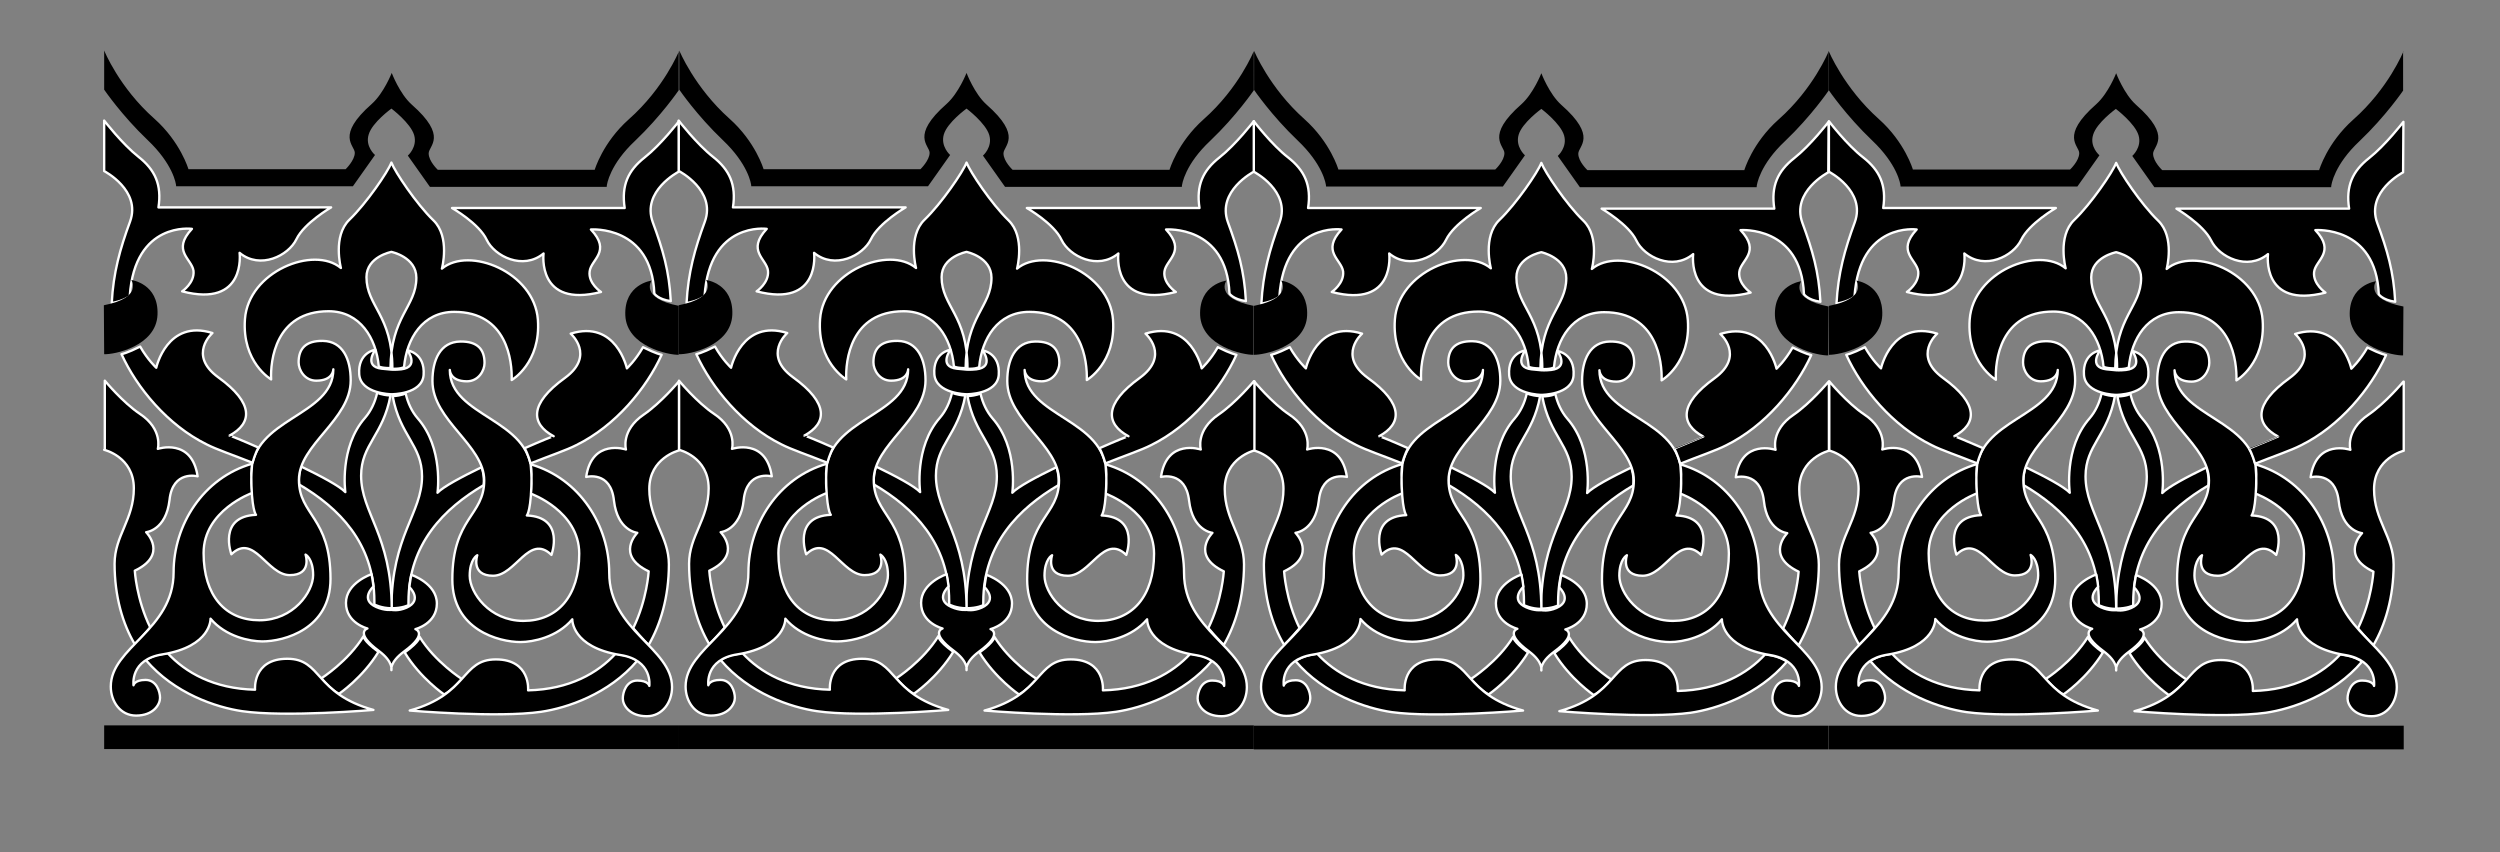 <?xml version="1.0" encoding="utf-8"?>
<!-- Generator: Adobe Illustrator 21.0.0, SVG Export Plug-In . SVG Version: 6.00 Build 0)  -->
<svg version="1.1" id="Calque_1" xmlns="http://www.w3.org/2000/svg" xmlns:xlink="http://www.w3.org/1999/xlink" x="0px" y="0px"
	 viewBox="0 0 792 270" style="enable-background:new 0 0 792 270;" xml:space="preserve">
<rect x="0" y="0" width="792" height="270" fill="#808080" stroke="none"/>
<style type="text/css">
	.st0{stroke:#FFFFFF;stroke-width:0.75;stroke-linecap:round;stroke-linejoin:round;}
	.st1{display:none;enable-background:new    ;}
	.st2{display:inline;}
</style>
<g>
	<path class="st0" d="M687.1,220.2c0,0-7.5-5.1-12.5-13.3c5.1-3.7,4.7-5,4.7-5c4.9,8,13.4,13.4,13.4,13.4S689.5,219,687.1,220.2z"/>
	<path class="st0" d="M670.8,125.6c2.3,12.6,9.3,15.5,9.3,25.4c0,11.8-9.6,18.6-9.7,41.8c3.6,0,5.4-1,5.4-1c0-0.4,0-0.6,0-1
		c0-18.5,11.4-29.7,23.8-37c0.4-2.9-0.6-5.7-0.6-5.7c-6.4,3.1-12.2,6.2-14,8.1c0,0,2-14.2-6.3-23.6c-1.8-2.1-3.1-4.8-3.8-7.9
		C674.9,124.8,673.8,125.5,670.8,125.6z"/>
	<path class="st0" d="M761.4,38.6c0,0-5.7,7.4-10.9,11.5s-7.4,8.8-6.3,16h-54.7c0,0,8.5,5,11,10.1c2.5,5.2,11.5,9.7,18,4.3
		c0,0-2.2,17.4,18.2,12.2c0,0-4-2.7-3.6-6.5s7-6.3,0.4-13.3c0,0,19.2-1.5,20.1,20.3c0,0,1.1,1.8,5.2,2.4c-0.5-9.6-2.5-16.3-5.7-25
		c-3.6-9.9,8.2-16,8.2-16L761.4,38.6L761.4,38.6z"/>
	<path class="st0" d="M741.4,207.3c-5.6,6.1-14.6,11.3-27.7,11.6c0,0,0.9-9.8-10.2-9.8s-8.5,11-27.3,16.2c0,0,27.9,2.4,41.6,0.5
		c8.2-1.2,21.5-5.6,30.5-16.2c0,0-1.2-0.9-3.4-1.6C744.2,207.8,742.9,207.5,741.4,207.3z"/>
	<path class="st0" d="M761.4,120.9c0,0-5.7,6.8-11.1,10.5c-7.4,5-5.7,11.1-5.7,11.1s-10.8-3.6-12.6,8.7c0,0,7.8-2.1,8.9,7.5
		c1,9.6,7.4,10.2,7.4,10.2s-7.1,7.1,3.6,12.2c0,0-0.5,9-4.9,18c0,0,3.3,3.9,4.9,5.3c3.7-6.4,6.4-15.1,6.4-25.5
		c0-8.9-6.2-14-6.2-23.9s9.4-12.2,9.4-12.2v-21.9H761.4z"/>
	<path class="st0" d="M688.9,117.3c0,0,0,3.6,5.4,3.6c3.7,0,5.6-3.5,5.6-5.9c0-4.3-2.2-6.9-7.7-6.8c-6.3,0.1-8.8,5.8-8.8,12.5
		c0,12.5,16.4,20.3,16.4,31.5s-10.1,11.7-10.1,31.4c0,15.9,14.7,19.8,21.6,19.8c3.9,0,11.6-1.5,16.4-7.2c0,0-0.3,8.8,15.2,11.3
		c10.4,1.7,9.2,9.8,9.2,9.8s-0.3-1.7-3.8-1.7s-4.6,3.7-4.6,5.7s2,5.6,7.6,5.6c5,0,8-4.5,8-9.2c0-12.5-19.9-17.9-19.9-36.2
		c0-15-9.3-29.9-24.9-34.4c0,0,0.6,5.3,0.1,9.3c0,0,15.3,5.5,15.3,19s-6.9,21.3-17.7,21.3s-17-9-17-14.3s2.4-6.5,2.4-6.5
		s-2.2,6.5,5,6.5s11.4-13.5,18.5-6.6c0,0,4.4-12-7.8-12.5c0,0,1.5-1.4,1.5-13.1C714.7,132.6,688.9,132.3,688.9,117.3z"/>
	<path d="M761.4,97.1c-12.5-2.4-8.7-8-8.7-8s-8.7,1.1-8.3,11c0.5,9.9,13.9,12.6,16.9,12.5L761.4,97.1L761.4,97.1z"/>
	<path class="st0" d="M712.5,142.1c1,1.6,1.9,4.8,1.9,4.8c6-2.4,11.4-4.2,14.5-5.8c12.4-6.1,22.2-18,27-28.6c0,0-1.7-0.3-5.9-2.4
		c-2.4,4.2-5.1,6.7-5.1,6.7s-3.4-15.5-17.8-11c0,0,7.9,6.9-1.8,14c-11.5,8.3-10.8,14.6-3.6,18.5
		C721.7,138.3,717.8,139.9,712.5,142.1z"/>
	<path d="M761.4,16.3c0,0-4.7,11.7-15.9,21.6c-8.3,7.4-10.8,16-10.8,16H685c0,0-2.9-2.7-2.9-5.2s6.2-5.3-5.4-15.5
		c-3.8-3.4-6.3-10-6.3-10s-2.5,6.4-6.3,9.8c-11.6,10.2-5.4,13.1-5.4,15.5c0,2.5-2.9,5.2-2.9,5.2H606c0,0-2.5-8.6-10.8-16
		c-11.1-9.9-15.9-21.6-15.9-21.6v12.4c0,0,5.5,8.1,13.8,16c7.9,7.5,9,13.7,9,14.6h56l7-9.9c0,0-3.2-2.7-2-6.5
		c1.1-3.8,7.2-8.2,7.2-8.2s6.1,4.6,7.2,8.4c1.1,3.8-2,6.5-2,6.5l7,9.9h56c0-0.9,1.1-7.2,9-14.6c8.3-7.9,13.8-16,13.8-16V16.3H761.4z
		"/>
	<path class="st0" d="M653.7,220c0,0,7.5-5.1,12.5-13.3c-5.1-3.7-4.7-5-4.7-5c-4.9,8-13.4,13.4-13.4,13.4S651.3,218.9,653.7,220z"/>
	<path class="st0" d="M670,125.5c-2.3,12.6-9.3,15.5-9.3,25.4c0,11.8,9.6,18.8,9.7,42c-3.3,0-5.5-1.2-5.5-1.2c0-0.4,0-0.6,0-1
		c0-18.5-11.4-29.7-23.8-37c-0.4-2.9,0.6-5.7,0.6-5.7c6.4,3.1,12.2,6.2,14,8.1c0,0-2-14.2,6.3-23.6c1.8-2.1,3.1-4.8,3.8-7.9
		C665.8,124.6,667,125.3,670,125.5z"/>
	<path class="st0" d="M670.4,79.9c0,0-7.9,1.5-7.9,8c0,9.2,8.2,12.1,8.2,28.8c-3.3,0.1-4.3-0.5-4.3-0.5c-0.8-8.9-5.9-17.5-15.9-17.5
		c-16.9,0-18.5,15.8-18.2,21.6c0,0-9.3-5.4-8.3-19.1c1.1-15.1,21.8-23.4,30.4-16.2c0,0-2.7-10.1,2.7-15.3
		c5.4-5.2,12.2-15.2,13.3-18.1c1.1,2.9,7.9,13.1,13.3,18.3c5.4,5.2,2.7,15.3,2.7,15.3c8.6-7.2,29.3,1.1,30.4,16.2
		c1,13.7-8.3,19.1-8.3,19.1c0.2-5.9-1.4-21.6-18.2-21.6c-10,0-15.1,8.5-15.9,17.5c0,0-1,0.7-4.3,0.5c0.1-16.7,8.2-19.6,8.2-28.8
		C678.3,81.6,670.4,79.9,670.4,79.9z"/>
	<path class="st0" d="M579.4,54.4c0,0,11.8,6.1,8.2,16c-3.2,8.7-5.3,16.2-5.8,25.8c4-0.7,5.7-2.2,5.7-2.2
		c1.6-23.8,19.7-21.3,19.7-21.3c-6.5,7,0,9.5,0.5,13.3c0.4,3.8-3.6,6.5-3.6,6.5c20.4,5.3,18.2-12.2,18.2-12.2
		c6.5,5.4,15.5,0.9,18-4.3c2.5-5.2,11-10.1,11-10.1h-54.7c1.1-7.2-1.1-11.9-6.3-16c-5.2-4-10.9-11.5-10.9-11.5L579.4,54.4
		L579.4,54.4z"/>
	<path class="st0" d="M599.4,207.1c5.6,6.1,14.6,11.3,27.7,11.6c0,0-0.9-9.8,10.2-9.8c11.1,0,8.5,11,27.3,16.2
		c0,0-27.9,2.4-41.6,0.5c-8.2-1.2-21.5-5.6-30.5-16.2c0,0,1.2-0.9,3.4-1.6C596.6,207.6,597.9,207.3,599.4,207.1z"/>
	<path class="st0" d="M579.4,142.7c0,0,9.4,2.2,9.4,12.2c0,9.9-6.2,15-6.2,23.9c0,10.4,2.6,19.1,6.4,25.5c1.6-1.4,4.9-5.3,4.9-5.3
		c-4.4-9-4.9-18-4.9-18c10.7-5.1,3.6-12.2,3.6-12.2s6.3-0.6,7.4-10.2c1-9.6,8.9-7.5,8.9-7.5c-1.8-12.3-12.6-8.7-12.6-8.7
		s1.7-6.2-5.7-11.1c-5.4-3.6-11.1-10.5-11.1-10.5v21.9H579.4z"/>
	<path class="st0" d="M651.9,117.2c0,0,0,3.6-5.4,3.6c-3.7,0-5.6-3.5-5.6-5.9c0-4.3,2.2-6.9,7.7-6.8c6.3,0.1,8.8,5.8,8.8,12.5
		c0,12.5-16.4,20.3-16.4,31.5s10.1,11.7,10.1,31.4c0,15.9-14.7,19.8-21.6,19.8c-3.9,0-11.6-1.5-16.4-7.2c0,0,0.3,8.8-15.2,11.3
		c-10.4,1.7-9.1,9.8-9.1,9.8s0.3-1.7,3.8-1.7s4.6,3.7,4.6,5.7s-2,5.6-7.6,5.6c-5,0-8-4.5-8-9.2c0-12.5,19.9-17.9,19.9-36.2
		c0-15,9.3-29.9,24.9-34.4c0,0-0.6,5.3-0.1,9.3c0,0-15.3,5.5-15.3,19s6.9,21.3,17.7,21.3s17-9,17-14.3s-2.4-6.5-2.4-6.5
		s2.2,6.5-5,6.5s-11.4-13.5-18.5-6.6c0,0-4.4-12,7.8-12.5c0,0-1.5-1.4-1.5-13.1C626.1,132.5,651.9,132.2,651.9,117.2z"/>
	<path class="st0" d="M670.4,212.4c0,0,0.7-2.6-4-6.1c-7.8-5.8-3.6-7.1-3.6-7.1s-6.8-1.7-6.8-8.1s8.1-9.1,8.1-9.1s0.5,2.7,0.6,3.9
		c0,0-4.5,4.1,0.9,6.5c2.7,1.2,4.8,0.9,4.8,0.9s2.1,0.5,4.8-0.7c5.3-2.4,0.9-6.5,0.9-6.5c0.1-1.2,0.6-3.9,0.6-3.9s8.1,2.7,8.1,9.1
		s-6.8,8.1-6.8,8.1s4.2,1.4-3.6,7.1C669.7,210,670.4,212.4,670.4,212.4z"/>
	<path d="M579.4,112.4c3,0.1,16.5-2.6,16.9-12.5s-8.2-11-8.2-11s3.8,5.6-8.7,8V112.4z"/>
	<path class="st0" d="M670.4,125.1c0,0-9.7-0.1-10.2-6.3c-0.5-7,5.1-7.8,5.1-7.8s-3.9,5.3,2,6c1.9,0.2,3.1,0.3,3.1,0.3
		s1.2,0.1,3.1-0.1c5.9-0.7,2-6,2-6s5.6,0.8,5.1,7.8C680.1,125.1,670.4,125.1,670.4,125.1z"/>
	<path class="st0" d="M628.3,142c-1,1.6-1.9,4.8-1.9,4.8c-6-2.4-11.4-4.2-14.5-5.8c-12.4-6.1-22.2-18-27-28.6c0,0,1.7-0.3,5.9-2.4
		c2.4,4.2,5.1,6.7,5.1,6.7s3.4-15.5,17.8-11c0,0-7.9,6.9,1.8,14c11.5,8.3,10.8,14.6,3.6,18.5C619.1,138.1,623,139.7,628.3,142z"/>
	<rect x="579.4" y="229.9" width="182.1" height="7.5"/>
</g>
<g>
	<path class="st0" d="M504.9,220.2c0,0-7.5-5.1-12.5-13.3c5.1-3.7,4.7-5,4.7-5c4.9,8,13.4,13.4,13.4,13.4S507.4,219,504.9,220.2z"/>
	<path class="st0" d="M488.6,125.6c2.3,12.6,9.3,15.5,9.3,25.4c0,11.8-9.6,18.6-9.7,41.8c3.6,0,5.4-1,5.4-1c0-0.4,0-0.6,0-1
		c0-18.5,11.4-29.7,23.8-37c0.4-2.9-0.6-5.7-0.6-5.7c-6.4,3.1-12.2,6.2-14,8.1c0,0,2-14.2-6.3-23.6c-1.8-2.1-3.1-4.8-3.8-7.9
		C492.8,124.8,491.7,125.5,488.6,125.6z"/>
	<path class="st0" d="M579.3,38.6c0,0-5.7,7.4-10.9,11.5s-7.4,8.8-6.3,16h-54.7c0,0,8.6,5,11,10.1c2.5,5.2,11.5,9.7,18,4.3
		c0,0-2.2,17.4,18.2,12.2c0,0-4-2.7-3.6-6.5s7-6.3,0.4-13.3c0,0,19.2-1.5,20.1,20.3c0,0,1.1,1.8,5.2,2.4c-0.5-9.6-2.5-16.3-5.7-25
		c-3.6-9.9,8.2-16,8.2-16L579.3,38.6L579.3,38.6z"/>
	<path class="st0" d="M559.2,207.3c-5.6,6.1-14.6,11.3-27.7,11.6c0,0,0.9-9.8-10.2-9.8s-8.5,11-27.3,16.2c0,0,27.9,2.4,41.6,0.5
		c8.2-1.2,21.5-5.6,30.5-16.2c0,0-1.2-0.9-3.4-1.6C562.1,207.8,560.8,207.5,559.2,207.3z"/>
	<path class="st0" d="M579.3,120.9c0,0-5.7,6.8-11.1,10.5c-7.4,5-5.7,11.1-5.7,11.1s-10.8-3.6-12.6,8.7c0,0,7.8-2.1,8.9,7.5
		c1,9.6,7.4,10.2,7.4,10.2s-7.1,7.1,3.6,12.2c0,0-0.5,9-4.9,18c0,0,3.3,3.9,4.9,5.3c3.7-6.4,6.4-15.1,6.4-25.5
		c0-8.9-6.2-14-6.2-23.9s9.4-12.2,9.4-12.2v-21.9H579.3z"/>
	<path class="st0" d="M506.7,117.3c0,0,0,3.6,5.4,3.6c3.7,0,5.6-3.5,5.6-5.9c0-4.3-2.2-6.9-7.7-6.8c-6.3,0.1-8.8,5.8-8.8,12.5
		c0,12.5,16.4,20.3,16.4,31.5s-10.1,11.7-10.1,31.4c0,15.9,14.7,19.8,21.6,19.8c3.9,0,11.6-1.5,16.4-7.2c0,0-0.3,8.8,15.2,11.3
		c10.4,1.7,9.2,9.8,9.2,9.8s-0.3-1.7-3.8-1.7s-4.6,3.7-4.6,5.7s2,5.6,7.6,5.6c5,0,8-4.5,8-9.2c0-12.5-19.9-17.9-19.9-36.2
		c0-15-9.3-29.9-24.9-34.4c0,0,0.6,5.3,0.1,9.3c0,0,15.3,5.5,15.3,19s-6.9,21.3-17.7,21.3s-17-9-17-14.3s2.4-6.5,2.4-6.5
		s-2.2,6.5,5,6.5s11.4-13.5,18.5-6.6c0,0,4.4-12-7.8-12.5c0,0,1.5-1.4,1.5-13.1C532.5,132.6,506.7,132.3,506.7,117.3z"/>
	<path d="M579.3,97.1c-12.5-2.4-8.7-8-8.7-8s-8.7,1.1-8.3,11c0.5,9.9,13.9,12.6,16.9,12.5L579.3,97.1L579.3,97.1z"/>
	<path class="st0" d="M530.4,142.1c1,1.6,1.9,4.8,1.9,4.8c6-2.4,11.4-4.2,14.5-5.8c12.4-6.1,22.2-18,27-28.6c0,0-1.7-0.3-5.9-2.4
		c-2.4,4.2-5.1,6.7-5.1,6.7s-3.4-15.5-17.8-11c0,0,7.9,6.9-1.8,14c-11.5,8.3-10.8,14.6-3.6,18.5
		C539.6,138.3,535.7,139.9,530.4,142.1z"/>
	<path d="M579.3,16.3c0,0-4.7,11.7-15.9,21.6c-8.3,7.4-10.8,16-10.8,16h-49.7c0,0-2.9-2.7-2.9-5.2s6.2-5.3-5.4-15.5
		c-3.8-3.4-6.3-10-6.3-10s-2.5,6.4-6.3,9.8c-11.6,10.2-5.4,13.1-5.4,15.5c0,2.5-2.9,5.2-2.9,5.2H424c0,0-2.5-8.6-10.8-16
		c-11.1-9.9-15.9-21.6-15.9-21.6v12.4c0,0,5.5,8.1,13.8,16c7.9,7.5,9,13.7,9,14.6h56l7-9.9c0,0-3.1-2.7-2-6.5s7.2-8.2,7.2-8.2
		s6.1,4.6,7.2,8.4s-2,6.5-2,6.5l7,9.9h56c0-0.9,1.1-7.2,9-14.6c8.3-7.9,13.8-16,13.8-16V16.3z"/>
	<path class="st0" d="M471.6,220c0,0,7.5-5.1,12.5-13.3c-5.1-3.7-4.7-5-4.7-5c-4.9,8-13.4,13.4-13.4,13.4S469.2,218.9,471.6,220z"/>
	<path class="st0" d="M487.9,125.5c-2.3,12.6-9.3,15.5-9.3,25.4c0,11.8,9.6,18.8,9.7,42c-3.3,0-5.5-1.2-5.5-1.2c0-0.4,0-0.6,0-1
		c0-18.5-11.4-29.7-23.8-37c-0.4-2.9,0.6-5.7,0.6-5.7c6.4,3.1,12.2,6.2,14,8.1c0,0-2-14.2,6.3-23.6c1.8-2.1,3.1-4.8,3.8-7.9
		C483.7,124.6,484.9,125.3,487.9,125.5z"/>
	<path class="st0" d="M488.3,79.9c0,0-7.9,1.5-7.9,8c0,9.2,8.2,12.1,8.2,28.8c-3.3,0.1-4.3-0.5-4.3-0.5c-0.8-8.9-5.9-17.5-15.9-17.5
		c-16.9,0-18.5,15.8-18.2,21.6c0,0-9.3-5.4-8.3-19.1c1.1-15.1,21.8-23.4,30.4-16.2c0,0-2.7-10.1,2.7-15.3
		c5.4-5.2,12.2-15.2,13.3-18.1c1.1,2.9,7.9,13.1,13.3,18.3c5.4,5.2,2.7,15.3,2.7,15.3c8.6-7.2,29.3,1.1,30.4,16.2
		c1,13.7-8.3,19.1-8.3,19.1c0.2-5.9-1.4-21.6-18.2-21.6c-10,0-15.1,8.5-15.9,17.5c0,0-1,0.7-4.3,0.5c0.1-16.7,8.2-19.6,8.2-28.8
		C496.2,81.6,488.3,79.9,488.3,79.9z"/>
	<path class="st0" d="M397.2,54.4c0,0,11.8,6.1,8.2,16c-3.2,8.7-5.3,16.2-5.8,25.8c4-0.7,5.7-2.2,5.7-2.2
		c1.6-23.8,19.7-21.3,19.7-21.3c-6.5,7,0,9.5,0.5,13.3c0.4,3.8-3.6,6.5-3.6,6.5c20.4,5.3,18.2-12.2,18.2-12.2
		c6.5,5.4,15.5,0.9,18-4.3c2.5-5.2,11-10.1,11-10.1h-54.7c1.1-7.2-1.1-11.9-6.3-16c-5.2-4-10.9-11.5-10.9-11.5L397.2,54.4
		L397.2,54.4z"/>
	<path class="st0" d="M417.3,207.1c5.6,6.1,14.6,11.3,27.7,11.6c0,0-0.9-9.8,10.2-9.8s8.5,11,27.3,16.2c0,0-27.9,2.4-41.6,0.5
		c-8.2-1.2-21.5-5.6-30.5-16.2c0,0,1.2-0.9,3.4-1.6C414.4,207.6,415.7,207.3,417.3,207.1z"/>
	<path class="st0" d="M397.2,142.7c0,0,9.4,2.2,9.4,12.2c0,9.9-6.2,15-6.2,23.9c0,10.4,2.6,19.1,6.4,25.5c1.6-1.4,4.9-5.3,4.9-5.3
		c-4.4-9-4.9-18-4.9-18c10.7-5.1,3.6-12.2,3.6-12.2s6.3-0.6,7.4-10.2c1-9.6,8.9-7.5,8.9-7.5c-1.8-12.3-12.6-8.7-12.6-8.7
		s1.7-6.2-5.7-11.1c-5.4-3.6-11.1-10.5-11.1-10.5L397.2,142.7L397.2,142.7z"/>
	<path class="st0" d="M469.8,117.2c0,0,0,3.6-5.4,3.6c-3.7,0-5.6-3.5-5.6-5.9c0-4.3,2.2-6.9,7.7-6.8c6.3,0.1,8.8,5.8,8.8,12.5
		c0,12.5-16.4,20.3-16.4,31.5s10.1,11.7,10.1,31.4c0,15.9-14.7,19.8-21.6,19.8c-3.9,0-11.6-1.5-16.4-7.2c0,0,0.3,8.8-15.2,11.3
		c-10.4,1.7-9.1,9.8-9.1,9.8s0.3-1.7,3.8-1.7s4.6,3.7,4.6,5.7s-2,5.6-7.6,5.6c-5,0-8-4.5-8-9.2c0-12.5,19.9-17.9,19.9-36.2
		c0-15,9.3-29.9,24.9-34.4c0,0-0.6,5.3-0.1,9.3c0,0-15.3,5.5-15.3,19s6.9,21.3,17.7,21.3s17-9,17-14.3s-2.4-6.5-2.4-6.5
		s2.2,6.5-5,6.5s-11.4-13.5-18.5-6.6c0,0-4.4-12,7.8-12.5c0,0-1.5-1.4-1.5-13.1C444,132.5,469.8,132.2,469.8,117.2z"/>
	<path class="st0" d="M488.3,212.4c0,0,0.7-2.6-4-6.1c-7.8-5.8-3.6-7.1-3.6-7.1s-6.8-1.7-6.8-8.1s8.1-9.1,8.1-9.1s0.5,2.7,0.6,3.9
		c0,0-4.5,4.1,0.9,6.5c2.7,1.2,4.8,0.9,4.8,0.9s2.1,0.5,4.8-0.7c5.3-2.4,0.9-6.5,0.9-6.5c0.1-1.2,0.6-3.9,0.6-3.9s8.1,2.7,8.1,9.1
		s-6.8,8.1-6.8,8.1s4.2,1.4-3.6,7.1C487.6,210,488.3,212.4,488.3,212.4z"/>
	<path d="M397.2,112.4c3,0.1,16.5-2.6,16.9-12.5s-8.2-11-8.2-11s3.8,5.6-8.7,8L397.2,112.4L397.2,112.4z"/>
	<path class="st0" d="M488.3,125.1c0,0-9.7-0.1-10.2-6.3c-0.5-7,5.1-7.8,5.1-7.8s-3.9,5.3,2,6c1.9,0.2,3.1,0.3,3.1,0.3
		s1.2,0.1,3.1-0.1c5.9-0.7,2-6,2-6s5.6,0.8,5.1,7.8C498,125.1,488.3,125.1,488.3,125.1z"/>
	<path class="st0" d="M446.1,142c-1,1.6-1.9,4.8-1.9,4.8c-6-2.4-11.4-4.2-14.5-5.8c-12.4-6.1-22.2-18-27-28.6c0,0,1.7-0.3,5.9-2.4
		c2.4,4.2,5.1,6.7,5.1,6.7s3.4-15.5,17.8-11c0,0-7.9,6.9,1.8,14c11.5,8.3,10.8,14.6,3.6,18.5C436.9,138.1,440.9,139.7,446.1,142z"/>
	<rect x="397.2" y="229.9" width="182.1" height="7.5"/>
</g>
<g>
	<path class="st0" d="M322.8,220c0,0-7.5-5.1-12.5-13.3c5.1-3.7,4.7-5,4.7-5c4.9,8,13.4,13.4,13.4,13.4S325.3,218.9,322.8,220z"/>
	<path class="st0" d="M306.5,125.5c2.3,12.6,9.3,15.5,9.3,25.4c0,11.8-9.6,18.6-9.7,41.8c3.6,0,5.4-1,5.4-1c0-0.4,0-0.6,0-1
		c0-18.5,11.4-29.7,23.8-37c0.4-2.9-0.6-5.7-0.6-5.7c-6.4,3.1-12.2,6.2-14,8.1c0,0,2-14.2-6.3-23.6c-1.8-2.1-3.1-4.8-3.8-7.9
		C310.7,124.6,309.6,125.3,306.5,125.5z"/>
	<path class="st0" d="M397.2,38.4c0,0-5.7,7.4-10.9,11.5c-5.2,4.1-7.4,8.8-6.3,16h-54.7c0,0,8.6,4.9,11,10.1
		c2.5,5.2,11.5,9.7,18,4.3c0,0-2.2,17.4,18.2,12.2c0,0-4.1-2.7-3.6-6.5s7-6.3,0.5-13.3c0,0,19.2-1.5,20.1,20.3c0,0,1.1,1.8,5.2,2.4
		c-0.5-9.6-2.5-16.3-5.7-25c-3.6-9.9,8.2-16,8.2-16L397.2,38.4L397.2,38.4z"/>
	<path class="st0" d="M377.1,207.1c-5.6,6.1-14.6,11.3-27.7,11.6c0,0,0.9-9.8-10.2-9.8s-8.5,11-27.3,16.2c0,0,27.9,2.4,41.6,0.4
		c8.2-1.2,21.5-5.6,30.5-16.2c0,0-1.2-0.9-3.4-1.6C380,207.7,378.7,207.3,377.1,207.1z"/>
	<path class="st0" d="M397.2,120.8c0,0-5.7,6.8-11.1,10.5c-7.4,5-5.7,11.1-5.7,11.1s-10.8-3.6-12.6,8.7c0,0,7.8-2.1,8.9,7.5
		s7.4,10.2,7.4,10.2s-7.1,7.1,3.6,12.2c0,0-0.5,9-4.9,18c0,0,3.3,3.9,4.9,5.3c3.7-6.4,6.4-15.1,6.4-25.5c0-8.9-6.1-14-6.1-23.9
		s9.4-12.2,9.4-12.2v-21.9H397.2z"/>
	<path class="st0" d="M324.6,117.2c0,0,0,3.6,5.4,3.6c3.7,0,5.6-3.4,5.6-5.8c0-4.3-2.2-6.9-7.7-6.8c-6.3,0.1-8.8,5.8-8.8,12.5
		c0,12.5,16.4,20.3,16.4,31.5c0,11.3-10.1,11.7-10.1,31.4c0,15.9,14.7,19.8,21.6,19.8c3.9,0,11.6-1.5,16.4-7.2
		c0,0-0.3,8.8,15.2,11.3c10.4,1.6,9.2,9.8,9.2,9.8s-0.3-1.7-3.8-1.7s-4.6,3.7-4.6,5.7s2,5.6,7.6,5.6c5,0,8-4.5,8-9.2
		c0-12.5-19.9-17.9-19.9-36.2c0-15-9.3-29.9-24.9-34.4c0,0,0.6,5.3,0.1,9.3c0,0,15.3,5.5,15.3,19s-6.9,21.3-17.7,21.3
		c-10.8,0-17-9-17-14.3s2.4-6.5,2.4-6.5s-2.2,6.5,5,6.5s11.4-13.5,18.5-6.6c0,0,4.4-12-7.8-12.5c0,0,1.5-1.4,1.5-13.1
		C350.4,132.5,324.6,132.2,324.6,117.2z"/>
	<path d="M397.2,96.9c-12.5-2.4-8.7-8-8.7-8s-8.7,1.1-8.3,11c0.5,9.9,13.9,12.6,16.9,12.5V96.9H397.2z"/>
	<path class="st0" d="M348.3,142c1,1.6,1.9,4.8,1.9,4.8c6-2.4,11.4-4.2,14.5-5.8c12.4-6.1,22.2-18,27-28.6c0,0-1.7-0.3-5.9-2.4
		c-2.4,4.2-5.1,6.7-5.1,6.7s-3.4-15.5-17.8-11c0,0,7.9,6.9-1.8,14c-11.5,8.3-10.8,14.6-3.6,18.5C357.5,138.1,353.5,139.7,348.3,142z
		"/>
	<path d="M397.2,16.2c0,0-4.7,11.7-15.9,21.6c-8.3,7.4-10.8,16-10.8,16h-49.7c0,0-2.9-2.7-2.9-5.2s6.2-5.3-5.4-15.5
		c-3.8-3.4-6.3-10-6.3-10s-2.5,6.4-6.3,9.8c-11.6,10.2-5.4,13.1-5.4,15.5s-2.9,5.2-2.9,5.2h-49.7c0,0-2.5-8.6-10.8-16
		C220,27.7,215.2,16,215.2,16v12.4c0,0,5.5,8.1,13.8,16c7.9,7.5,9,13.7,9,14.6h56l7-9.9c0,0-3.1-2.7-2-6.5s7.2-8.2,7.2-8.2
		s6.1,4.6,7.2,8.4s-2,6.5-2,6.5l7,9.9h56c0-0.9,1.1-7.2,9-14.6c8.3-7.9,13.8-16,13.8-16L397.2,16.2L397.2,16.2z"/>
	<path class="st0" d="M289.5,219.8c0,0,7.5-5.1,12.5-13.3c-5.1-3.7-4.7-5-4.7-5c-4.9,8-13.4,13.4-13.4,13.4S287.1,218.7,289.5,219.8
		z"/>
	<path class="st0" d="M305.8,125.3c-2.3,12.6-9.3,15.5-9.3,25.4c0,11.8,9.6,18.8,9.7,42c-3.3,0-5.5-1.2-5.5-1.2c0-0.4,0-0.6,0-1
		c0-18.5-11.4-29.7-23.8-37c-0.4-2.9,0.6-5.7,0.6-5.7c6.4,3.1,12.2,6.2,14,8.1c0,0-2-14.2,6.3-23.6c1.8-2.1,3.1-4.8,3.8-7.9
		C301.6,124.4,302.8,125.1,305.8,125.3z"/>
	<path class="st0" d="M306.2,79.8c0,0-7.9,1.5-7.9,8c0,9.2,8.2,12.1,8.2,28.8c-3.3,0.1-4.3-0.5-4.3-0.5c-0.8-8.9-5.9-17.5-15.9-17.5
		c-16.9,0-18.5,15.8-18.2,21.6c0,0-9.3-5.4-8.3-19.1c1.1-15.1,21.8-23.4,30.4-16.2c0,0-2.7-10.1,2.7-15.3
		c5.4-5.2,12.2-15.2,13.3-18.1c1.1,2.9,7.9,13.1,13.3,18.3c5.4,5.2,2.7,15.3,2.7,15.3c8.6-7.2,29.3,1.1,30.4,16.2
		c1,13.7-8.3,19.1-8.3,19.1c0.2-5.9-1.4-21.6-18.2-21.6c-10,0-15.1,8.5-15.9,17.5c0,0-1,0.7-4.3,0.5c0.1-16.7,8.2-19.6,8.2-28.8
		C314.1,81.4,306.2,79.8,306.2,79.8z"/>
	<path class="st0" d="M215.1,54.2c0,0,11.8,6.1,8.2,16c-3.2,8.7-5.3,16.2-5.8,25.8c4.1-0.7,5.7-2.2,5.7-2.2
		c1.6-23.8,19.7-21.3,19.7-21.3c-6.5,7,0,9.5,0.4,13.3s-3.6,6.5-3.6,6.5c20.4,5.3,18.2-12.2,18.2-12.2c6.5,5.4,15.5,0.9,18-4.3
		c2.5-5.2,11-10.1,11-10.1h-54.7c1.1-7.2-1.1-11.9-6.3-16S215,38.2,215,38.2v16H215.1z"/>
	<path class="st0" d="M235.2,206.9c5.6,6.1,14.6,11.3,27.7,11.6c0,0-0.9-9.8,10.2-9.8s8.5,11,27.3,16.2c0,0-27.9,2.4-41.6,0.4
		c-8.2-1.2-21.5-5.6-30.5-16.2c0,0,1.2-0.9,3.4-1.6C232.3,207.5,233.6,207.1,235.2,206.9z"/>
	<path class="st0" d="M215.1,142.5c0,0,9.4,2.2,9.4,12.2c0,9.9-6.2,15-6.2,23.9c0,10.4,2.6,19.1,6.4,25.5c1.6-1.4,4.9-5.3,4.9-5.3
		c-4.4-9-4.9-18-4.9-18c10.7-5.1,3.6-12.2,3.6-12.2s6.3-0.6,7.3-10.2s8.9-7.5,8.9-7.5c-1.8-12.3-12.6-8.7-12.6-8.7s1.7-6.2-5.7-11.1
		c-5.4-3.6-11.1-10.5-11.1-10.5L215.1,142.5L215.1,142.5z"/>
	<path class="st0" d="M287.7,117c0,0,0,3.6-5.4,3.6c-3.7,0-5.6-3.4-5.6-5.8c0-4.3,2.2-6.9,7.7-6.8c6.3,0.1,8.8,5.8,8.8,12.5
		c0,12.5-16.4,20.3-16.4,31.5c0,11.3,10,11.7,10,31.4c0,15.9-14.7,19.8-21.6,19.8c-3.9,0-11.6-1.5-16.4-7.2c0,0,0.3,8.8-15.2,11.3
		c-10.4,1.6-9.2,9.8-9.2,9.8s0.3-1.7,3.8-1.7s4.6,3.7,4.6,5.7s-2,5.6-7.6,5.6c-5,0-8-4.5-8-9.2c0-12.5,19.9-17.9,19.9-36.2
		c0-15,9.3-29.9,24.9-34.4c0,0-0.6,5.3-0.1,9.3c0,0-15.3,5.5-15.3,19s6.9,21.3,17.7,21.3c10.8,0,17-9,17-14.3s-2.4-6.5-2.4-6.5
		s2.2,6.5-5,6.5s-11.4-13.5-18.5-6.6c0,0-4.4-12,7.8-12.5c0,0-1.5-1.4-1.5-13.1C261.9,132.3,287.7,132,287.7,117z"/>
	<path class="st0" d="M306.2,212.3c0,0,0.7-2.6-4-6.1c-7.8-5.8-3.6-7.1-3.6-7.1s-6.8-1.7-6.8-8.1s8.1-9.1,8.1-9.1s0.5,2.7,0.6,3.9
		c0,0-4.5,4.1,0.9,6.5c2.7,1.2,4.8,0.9,4.8,0.9s2.1,0.5,4.8-0.7c5.3-2.4,0.9-6.5,0.9-6.5c0.1-1.2,0.6-3.9,0.6-3.9s8.1,2.7,8.1,9.1
		s-6.8,8.1-6.8,8.1s4.2,1.4-3.6,7.1C305.5,209.9,306.2,212.3,306.2,212.3z"/>
	<path d="M215.1,112.2c3,0.2,16.5-2.5,16.9-12.5c0.4-9.9-8.3-11-8.3-11s3.8,5.6-8.7,8v15.5H215.1z"/>
	<path class="st0" d="M306.2,124.9c0,0-9.7-0.1-10.2-6.3c-0.5-7,5.1-7.8,5.1-7.8s-3.9,5.3,2,6c1.9,0.2,3.1,0.3,3.1,0.3
		s1.2,0.1,3.1-0.1c5.9-0.7,2-6,2-6s5.6,0.8,5.1,7.8C315.9,125,306.2,124.9,306.2,124.9z"/>
	<path class="st0" d="M264,141.8c-1,1.6-1.9,4.8-1.9,4.8c-6-2.4-11.4-4.2-14.5-5.8c-12.4-6.1-22.2-18-27-28.6c0,0,1.7-0.3,5.9-2.4
		c2.4,4.2,5.1,6.7,5.1,6.7s3.4-15.5,17.8-11c0,0-7.9,6.9,1.8,14c11.5,8.3,10.8,14.6,3.6,18.5C254.8,137.9,258.8,139.5,264,141.8z"/>
	<rect x="215.1" y="229.8" width="182.1" height="7.5"/>
</g>
<g>
	<path class="st0" d="M140.7,220c0,0-7.5-5.1-12.5-13.3c5.1-3.7,4.7-5,4.7-5c4.9,8,13.4,13.4,13.4,13.4S143.1,218.9,140.7,220z"/>
	<path class="st0" d="M124.4,125.5c2.3,12.6,9.3,15.5,9.3,25.4c0,11.8-9.6,18.6-9.7,41.8c3.6,0,5.4-1,5.4-1c0-0.4,0-0.6,0-1
		c0-18.5,11.4-29.7,23.8-37c0.4-2.9-0.6-5.7-0.6-5.7c-6.4,3.1-12.2,6.2-14,8.1c0,0,2-14.2-6.3-23.6c-1.8-2.1-3.1-4.8-3.8-7.9
		C128.6,124.6,127.4,125.3,124.4,125.5z"/>
	<path class="st0" d="M215.1,38.4c0,0-5.7,7.4-10.9,11.5s-7.4,8.8-6.3,16h-54.7c0,0,8.6,4.9,11,10.1c2.5,5.2,11.5,9.7,18,4.3
		c0,0-2.2,17.4,18.2,12.2c0,0-4.1-2.7-3.6-6.5c0.4-3.8,7-6.3,0.4-13.3c0,0,19.2-1.5,20.1,20.3c0,0,1.1,1.8,5.2,2.4
		c-0.5-9.6-2.5-16.3-5.7-25c-3.6-9.9,8.2-16,8.2-16v-16H215.1z"/>
	<path class="st0" d="M195,207.1c-5.6,6.1-14.6,11.3-27.7,11.6c0,0,0.9-9.8-10.2-9.8c-11.1,0-8.5,11-27.3,16.2
		c0,0,27.9,2.4,41.6,0.4c8.2-1.2,21.5-5.6,30.5-16.2c0,0-1.2-0.9-3.4-1.6C197.9,207.7,196.6,207.3,195,207.1z"/>
	<path class="st0" d="M215.1,120.8c0,0-5.7,6.8-11.1,10.5c-7.4,5-5.7,11.1-5.7,11.1s-10.8-3.6-12.6,8.7c0,0,7.8-2.1,8.8,7.5
		c1.1,9.6,7.4,10.2,7.4,10.2s-7.1,7.1,3.6,12.2c0,0-0.5,9-4.9,18c0,0,3.3,3.9,4.9,5.3c3.7-6.4,6.4-15.1,6.4-25.5
		c0-8.9-6.2-14-6.2-23.9s9.4-12.2,9.4-12.2L215.1,120.8L215.1,120.8z"/>
	<path class="st0" d="M142.5,117.2c0,0,0,3.6,5.4,3.6c3.7,0,5.6-3.4,5.6-5.8c0-4.3-2.2-6.9-7.7-6.8c-6.3,0.1-8.8,5.8-8.8,12.5
		c0,12.5,16.4,20.3,16.4,31.5c0,11.3-10.1,11.7-10.1,31.4c0,15.9,14.7,19.8,21.6,19.8c3.9,0,11.6-1.5,16.4-7.2
		c0,0-0.3,8.8,15.2,11.3c10.4,1.6,9.2,9.8,9.2,9.8s-0.3-1.7-3.8-1.7s-4.6,3.7-4.6,5.7s2,5.6,7.6,5.6c5,0,8-4.5,8-9.2
		c0-12.5-19.9-17.9-19.9-36.2c0-15-9.3-29.9-24.9-34.4c0,0,0.6,5.3,0.1,9.3c0,0,15.3,5.5,15.3,19s-6.9,21.3-17.7,21.3s-17-9-17-14.3
		s2.4-6.5,2.4-6.5s-2.2,6.5,5,6.5s11.4-13.5,18.5-6.6c0,0,4.4-12-7.8-12.5c0,0,1.5-1.4,1.5-13.1
		C168.3,132.5,142.5,132.2,142.5,117.2z"/>
	<path d="M215.1,96.9c-12.5-2.4-8.7-8-8.7-8s-8.7,1.1-8.3,11s13.9,12.6,16.9,12.5V96.9H215.1z"/>
	<path class="st0" d="M166.2,142c1,1.6,1.9,4.8,1.9,4.8c6-2.4,11.4-4.2,14.5-5.8c12.4-6.1,22.2-18,27-28.6c0,0-1.7-0.3-5.9-2.4
		c-2.4,4.2-5.1,6.7-5.1,6.7s-3.4-15.5-17.8-11c0,0,7.9,6.9-1.8,14c-11.5,8.3-10.8,14.6-3.6,18.5C175.4,138.1,171.4,139.7,166.2,142z
		"/>
	<path d="M215.1,16.2c0,0-4.7,11.7-15.9,21.6c-8.3,7.4-10.8,16-10.8,16h-49.7c0,0-2.9-2.7-2.9-5.2s6.2-5.3-5.4-15.5
		c-3.8-3.4-6.3-10-6.3-10s-2.5,6.4-6.3,9.8c-11.6,10.2-5.4,13.1-5.4,15.5s-2.9,5.2-2.9,5.2H59.7c0,0-2.5-8.6-10.8-16
		C37.7,27.7,33,16,33,16v12.4c0,0,5.5,8.1,13.8,16c7.9,7.5,9,13.7,9,14.6h56l7-9.9c0,0-3.2-2.7-2-6.5c1.1-3.8,7.2-8.2,7.2-8.2
		s6.1,4.6,7.2,8.4c1.1,3.8-2,6.5-2,6.5l7,9.9h56c0-0.9,1.1-7.2,9-14.6c8.3-7.9,13.8-16,13.8-16V16.2H215.1z"/>
	<path class="st0" d="M107.4,219.8c0,0,7.5-5.1,12.5-13.3c-5.1-3.7-4.7-5-4.7-5c-4.9,8-13.4,13.4-13.4,13.4S104.9,218.7,107.4,219.8
		z"/>
	<path class="st0" d="M123.7,125.3c-2.3,12.6-9.3,15.5-9.3,25.4c0,11.8,9.6,18.8,9.7,42c-3.3,0-5.5-1.2-5.5-1.2c0-0.4,0-0.6,0-1
		c0-18.5-11.4-29.7-23.8-37c-0.4-2.9,0.6-5.7,0.6-5.7c6.4,3.1,12.2,6.2,14,8.1c0,0-2-14.2,6.3-23.6c1.8-2.1,3.1-4.8,3.8-7.9
		C119.5,124.4,120.6,125.1,123.7,125.3z"/>
	<path class="st0" d="M124,79.8c0,0-7.9,1.5-7.9,8c0,9.2,8.2,12.1,8.2,28.8c-3.3,0.1-4.3-0.5-4.3-0.5c-0.8-8.9-5.9-17.5-15.9-17.5
		c-16.9,0-18.5,15.8-18.2,21.6c0,0-9.3-5.4-8.3-19.1C78.7,86,99.4,77.7,108,84.9c0,0-2.7-10.1,2.7-15.3c5.4-5.2,12.2-15.2,13.3-18.1
		c1.1,2.9,7.9,13.1,13.3,18.3c5.4,5.2,2.7,15.3,2.7,15.3c8.6-7.2,29.3,1.1,30.4,16.2c1,13.7-8.3,19.1-8.3,19.1
		c0.2-5.9-1.4-21.6-18.2-21.6c-10,0-15.1,8.5-15.9,17.5c0,0-1,0.7-4.3,0.5c0.1-16.7,8.2-19.6,8.2-28.8C131.9,81.4,124,79.8,124,79.8
		z"/>
	<path class="st0" d="M33,54.2c0,0,11.8,6.1,8.2,16C38,78.9,35.9,86.4,35.4,96c4-0.7,5.7-2.2,5.7-2.2C42.7,70,60.8,72.5,60.8,72.5
		c-6.5,7,0,9.5,0.5,13.3c0.4,3.8-3.6,6.5-3.6,6.5c20.4,5.3,18.2-12.2,18.2-12.2c6.5,5.4,15.5,0.9,18-4.3c2.5-5.2,11-10.1,11-10.1
		H50.2c1.1-7.2-1.1-11.9-6.3-16S33,38.2,33,38.2V54.2z"/>
	<path class="st0" d="M53.1,206.9c5.6,6.1,14.6,11.3,27.7,11.6c0,0-0.9-9.8,10.2-9.8s8.5,11,27.3,16.2c0,0-27.9,2.4-41.6,0.4
		c-8.2-1.2-21.5-5.6-30.5-16.2c0,0,1.2-0.9,3.4-1.6C50.2,207.5,51.5,207.1,53.1,206.9z"/>
	<path class="st0" d="M33,142.5c0,0,9.4,2.2,9.4,12.2c0,9.9-6.1,15-6.1,23.9c0,10.4,2.6,19.1,6.4,25.5c1.6-1.4,4.9-5.3,4.9-5.3
		c-4.4-9-4.9-18-4.9-18c10.7-5.1,3.6-12.2,3.6-12.2s6.3-0.6,7.4-10.2c1-9.6,8.9-7.5,8.9-7.5c-1.8-12.3-12.6-8.7-12.6-8.7
		s1.7-6.2-5.7-11.1c-5.4-3.6-11.1-10.5-11.1-10.5v21.9H33z"/>
	<path class="st0" d="M105.6,117c0,0,0,3.6-5.4,3.6c-3.7,0-5.6-3.4-5.6-5.8c0-4.3,2.2-6.9,7.7-6.8c6.3,0.1,8.8,5.8,8.8,12.5
		c0,12.5-16.4,20.3-16.4,31.5c0,11.3,10,11.7,10,31.4c0,15.9-14.7,19.8-21.6,19.8c-3.9,0-11.6-1.5-16.4-7.2c0,0,0.3,8.8-15.2,11.3
		c-10.4,1.6-9.2,9.8-9.2,9.8s0.3-1.7,3.8-1.7s4.6,3.7,4.6,5.7s-2,5.6-7.6,5.6c-5,0-8-4.5-8-9.2c0-12.5,19.9-17.9,19.9-36.2
		c0-15,9.3-29.9,24.9-34.4c0,0-0.6,5.3-0.1,9.3c0,0-15.3,5.5-15.3,19s6.9,21.3,17.7,21.3s17-9,17-14.3s-2.4-6.5-2.4-6.5
		s2.2,6.5-5,6.5s-11.4-13.5-18.5-6.6c0,0-4.4-12,7.8-12.5c0,0-1.5-1.4-1.5-13.1C79.8,132.3,105.6,132,105.6,117z"/>
	<path class="st0" d="M124,212.3c0,0,0.7-2.6-4-6.1c-7.8-5.8-3.6-7.1-3.6-7.1s-6.8-1.7-6.8-8.1s8.1-9.1,8.1-9.1s0.5,2.7,0.6,3.9
		c0,0-4.5,4.1,0.9,6.5c2.7,1.2,4.8,0.9,4.8,0.9s2.1,0.5,4.8-0.7c5.3-2.4,0.9-6.5,0.9-6.5c0.1-1.2,0.6-3.9,0.6-3.9s8.1,2.7,8.1,9.1
		s-6.8,8.1-6.8,8.1s4.2,1.4-3.6,7.1C123.3,209.9,124,212.3,124,212.3z"/>
	<path d="M33,112.2c3,0.2,16.5-2.5,16.9-12.5c0.4-9.9-8.3-11-8.3-11s3.8,5.6-8.7,8L33,112.2L33,112.2z"/>
	<path class="st0" d="M124,124.9c0,0-9.7-0.1-10.2-6.3c-0.5-7,5.1-7.8,5.1-7.8s-3.9,5.3,2,6c1.9,0.2,3.1,0.3,3.1,0.3
		s1.2,0.1,3.1-0.1c5.9-0.7,2-6,2-6s5.6,0.8,5.1,7.8C133.7,125,124,124.9,124,124.9z"/>
	<path class="st0" d="M81.9,141.8c-1,1.6-1.9,4.8-1.9,4.8c-6-2.4-11.4-4.2-14.5-5.8c-12.4-6.1-22.2-18-27-28.6c0,0,1.7-0.3,5.9-2.4
		c2.4,4.2,5.1,6.7,5.1,6.7s3.4-15.5,17.8-11c0,0-7.9,6.9,1.8,14c11.5,8.3,10.8,14.6,3.6,18.5C72.7,137.9,76.7,139.5,81.9,141.8z"/>
	<rect x="33" y="229.8" width="182.1" height="7.5"/>
</g>
<g class="st1">
	<path class="st2" d="M2.6,399.8c0-0.1-0.1-0.1-0.2-0.2c-0.1-0.1-0.1-0.1-0.2-0.1c-0.1,0-0.2,0-0.3,0c-0.2,0-0.3,0-0.4,0.1
		c-0.1,0.1-0.2,0.2-0.3,0.3c-0.1,0.1-0.1,0.2-0.2,0.4c0,0.1-0.1,0.3-0.1,0.5c0,0.1,0,0.3,0.1,0.4c0,0.1,0.1,0.3,0.2,0.4
		s0.2,0.2,0.3,0.3c0.1,0.1,0.3,0.1,0.4,0.1c0.2,0,0.4-0.1,0.6-0.2c0.1-0.1,0.2-0.3,0.2-0.6h0.8c0,0.2-0.1,0.4-0.2,0.6
		c-0.1,0.2-0.2,0.3-0.3,0.5c-0.1,0.1-0.3,0.2-0.5,0.3c-0.2,0.1-0.4,0.1-0.6,0.1c-0.3,0-0.5,0-0.7-0.1s-0.4-0.2-0.6-0.4
		c-0.1-0.2-0.3-0.4-0.3-0.6c-0.1-0.2-0.1-0.5-0.1-0.7c0-0.3,0-0.5,0.1-0.7s0.2-0.4,0.3-0.6c0.2-0.2,0.3-0.3,0.6-0.4s0.5-0.1,0.7-0.1
		c0.2,0,0.4,0,0.6,0.1c0.2,0.1,0.3,0.1,0.5,0.2c0.1,0.1,0.3,0.2,0.3,0.4s0.1,0.3,0.2,0.5H2.7C2.7,399.9,2.7,399.9,2.6,399.8z"/>
	<path class="st2" d="M4.6,399.8v0.5h0c0-0.1,0.1-0.2,0.1-0.2s0.1-0.1,0.2-0.2c0.1,0,0.2-0.1,0.2-0.1c0.1,0,0.2,0,0.3,0
		c0,0,0.1,0,0.2,0v0.7c0,0-0.1,0-0.1,0s-0.1,0-0.1,0c-0.1,0-0.2,0-0.3,0.1c-0.1,0-0.2,0.1-0.2,0.2c-0.1,0.1-0.1,0.2-0.1,0.3
		c0,0.1,0,0.2,0,0.3v1.2H4v-2.6H4.6z"/>
	<path class="st2" d="M6.7,401.8c0.1,0.1,0.3,0.2,0.5,0.2c0.1,0,0.3,0,0.4-0.1c0.1-0.1,0.2-0.1,0.2-0.2h0.6
		c-0.1,0.3-0.3,0.5-0.5,0.7c-0.2,0.1-0.5,0.2-0.8,0.2c-0.2,0-0.4,0-0.5-0.1c-0.2-0.1-0.3-0.2-0.4-0.3c-0.1-0.1-0.2-0.3-0.3-0.4
		c-0.1-0.2-0.1-0.3-0.1-0.5c0-0.2,0-0.4,0.1-0.5c0.1-0.2,0.2-0.3,0.3-0.4c0.1-0.1,0.3-0.2,0.4-0.3c0.2-0.1,0.3-0.1,0.5-0.1
		c0.2,0,0.4,0,0.6,0.1c0.2,0.1,0.3,0.2,0.4,0.3c0.1,0.1,0.2,0.3,0.2,0.5c0,0.2,0.1,0.4,0.1,0.6H6.5C6.5,401.5,6.6,401.7,6.7,401.8z
		 M7.5,400.4c-0.1-0.1-0.2-0.1-0.4-0.1c-0.1,0-0.2,0-0.3,0.1c-0.1,0-0.1,0.1-0.2,0.1s-0.1,0.1-0.1,0.2c0,0.1,0,0.1,0,0.2h1.2
		C7.6,400.7,7.6,400.5,7.5,400.4z"/>
	<path class="st2" d="M8.8,400.6c0-0.2,0.1-0.3,0.1-0.4c0.1-0.1,0.2-0.2,0.3-0.3c0.1-0.1,0.2-0.1,0.4-0.1s0.3,0,0.4,0
		c0.1,0,0.3,0,0.4,0c0.1,0,0.3,0.1,0.4,0.1c0.1,0.1,0.2,0.1,0.3,0.2c0.1,0.1,0.1,0.2,0.1,0.4v1.3c0,0.1,0,0.2,0,0.3
		c0,0.1,0,0.2,0.1,0.2h-0.7c0,0,0-0.1,0-0.1c0,0,0-0.1,0-0.1c-0.1,0.1-0.2,0.2-0.4,0.2s-0.3,0.1-0.5,0.1c-0.1,0-0.2,0-0.3,0
		c-0.1,0-0.2-0.1-0.3-0.1s-0.1-0.1-0.2-0.2s-0.1-0.2-0.1-0.3c0-0.1,0-0.3,0.1-0.4s0.1-0.2,0.2-0.2s0.2-0.1,0.3-0.1s0.2-0.1,0.3-0.1
		c0.1,0,0.2,0,0.3,0c0.1,0,0.2,0,0.3,0c0.1,0,0.1,0,0.2-0.1c0,0,0.1-0.1,0.1-0.2c0-0.1,0-0.1,0-0.2c0,0-0.1-0.1-0.1-0.1
		c0,0-0.1,0-0.1-0.1c-0.1,0-0.1,0-0.2,0c-0.1,0-0.2,0-0.3,0.1c-0.1,0.1-0.1,0.2-0.1,0.3H8.8z M10.4,401.1c0,0-0.1,0-0.1,0.1
		c0,0-0.1,0-0.1,0s-0.1,0-0.2,0s-0.1,0-0.2,0c-0.1,0-0.1,0-0.2,0s-0.1,0-0.1,0.1c0,0-0.1,0.1-0.1,0.1c0,0,0,0.1,0,0.2
		c0,0.1,0,0.1,0,0.2c0,0,0.1,0.1,0.1,0.1c0,0,0.1,0,0.1,0.1c0.1,0,0.1,0,0.2,0c0.1,0,0.2,0,0.3-0.1c0.1,0,0.1-0.1,0.2-0.2
		c0-0.1,0.1-0.1,0.1-0.2s0-0.1,0-0.2V401.1z"/>
	<path class="st2" d="M13.1,399.8v0.5h-0.5v1.3c0,0.1,0,0.2,0.1,0.2s0.1,0.1,0.2,0.1c0,0,0.1,0,0.1,0c0,0,0.1,0,0.1,0v0.5
		c-0.1,0-0.1,0-0.2,0c-0.1,0-0.1,0-0.2,0c-0.1,0-0.2,0-0.3,0c-0.1,0-0.2,0-0.3-0.1c-0.1,0-0.1-0.1-0.2-0.2c0-0.1-0.1-0.2-0.1-0.3
		v-1.5h-0.4v-0.5h0.4V399h0.7v0.8H13.1z"/>
	<path class="st2" d="M14.2,401.8c0.1,0.1,0.3,0.2,0.5,0.2c0.1,0,0.3,0,0.4-0.1c0.1-0.1,0.2-0.1,0.2-0.2h0.6
		c-0.1,0.3-0.3,0.5-0.5,0.7c-0.2,0.1-0.5,0.2-0.8,0.2c-0.2,0-0.4,0-0.5-0.1c-0.2-0.1-0.3-0.2-0.4-0.3c-0.1-0.1-0.2-0.3-0.3-0.4
		c-0.1-0.2-0.1-0.3-0.1-0.5c0-0.2,0-0.4,0.1-0.5c0.1-0.2,0.2-0.3,0.3-0.4c0.1-0.1,0.3-0.2,0.4-0.3c0.2-0.1,0.3-0.1,0.5-0.1
		c0.2,0,0.4,0,0.6,0.1c0.2,0.1,0.3,0.2,0.4,0.3c0.1,0.1,0.2,0.3,0.2,0.5c0,0.2,0.1,0.4,0.1,0.6H14C14,401.5,14.1,401.7,14.2,401.8z
		 M15,400.4c-0.1-0.1-0.2-0.1-0.4-0.1c-0.1,0-0.2,0-0.3,0.1c-0.1,0-0.1,0.1-0.2,0.1s-0.1,0.1-0.1,0.2c0,0.1,0,0.1,0,0.2h1.2
		C15.1,400.7,15.1,400.5,15,400.4z"/>
	<path class="st2" d="M18.1,402.1c-0.1,0.1-0.2,0.2-0.3,0.3c-0.1,0.1-0.3,0.1-0.5,0.1c-0.2,0-0.4,0-0.5-0.1
		c-0.1-0.1-0.3-0.2-0.4-0.3c-0.1-0.1-0.2-0.3-0.2-0.4s-0.1-0.3-0.1-0.5c0-0.2,0-0.3,0.1-0.5c0-0.2,0.1-0.3,0.2-0.4
		c0.1-0.1,0.2-0.2,0.4-0.3c0.1-0.1,0.3-0.1,0.5-0.1c0.2,0,0.3,0,0.4,0.1c0.1,0.1,0.2,0.2,0.3,0.3h0v-1.3h0.7v3.6h-0.7L18.1,402.1
		L18.1,402.1z M18.1,400.8c0-0.1-0.1-0.2-0.1-0.3c0-0.1-0.1-0.1-0.2-0.2s-0.2-0.1-0.3-0.1s-0.2,0-0.3,0.1c-0.1,0-0.1,0.1-0.2,0.2
		c0,0.1-0.1,0.2-0.1,0.3c0,0.1,0,0.2,0,0.3c0,0.1,0,0.2,0,0.3c0,0.1,0.1,0.2,0.1,0.3s0.1,0.1,0.2,0.2c0.1,0,0.2,0.1,0.3,0.1
		c0.1,0,0.2,0,0.3-0.1c0.1,0,0.1-0.1,0.2-0.2c0-0.1,0.1-0.2,0.1-0.3c0-0.1,0-0.2,0-0.3S18.1,400.9,18.1,400.8z"/>
	<path class="st2" d="M21.4,398.8v1.3h0c0.1-0.1,0.2-0.2,0.4-0.3c0.1-0.1,0.3-0.1,0.5-0.1c0.1,0,0.3,0,0.4,0.1
		c0.1,0.1,0.2,0.1,0.3,0.2c0.1,0.1,0.2,0.3,0.2,0.4c0.1,0.2,0.1,0.4,0.1,0.6s0,0.4-0.1,0.6c-0.1,0.2-0.1,0.3-0.2,0.4
		c-0.1,0.1-0.2,0.2-0.3,0.2c-0.1,0.1-0.3,0.1-0.4,0.1c-0.2,0-0.4,0-0.5-0.1c-0.1-0.1-0.3-0.2-0.3-0.3h0v0.3h-0.7v-3.6H21.4z
		 M22.6,400.8c0-0.1-0.1-0.2-0.1-0.3c0-0.1-0.1-0.1-0.2-0.2s-0.2-0.1-0.3-0.1c-0.1,0-0.2,0-0.3,0.1s-0.1,0.1-0.2,0.2
		c-0.1,0.1-0.1,0.2-0.1,0.3c0,0.1,0,0.2,0,0.3c0,0.1,0,0.2,0,0.3c0,0.1,0.1,0.2,0.1,0.3c0,0.1,0.1,0.1,0.2,0.2s0.2,0.1,0.3,0.1
		c0.1,0,0.2,0,0.3-0.1s0.1-0.1,0.2-0.2c0-0.1,0.1-0.2,0.1-0.3c0-0.1,0-0.2,0-0.3C22.6,401,22.6,400.9,22.6,400.8z"/>
	<path class="st2" d="M24.7,403.2c-0.1,0.1-0.3,0.1-0.6,0.1c-0.1,0-0.1,0-0.2,0s-0.1,0-0.2,0v-0.6c0.1,0,0.1,0,0.2,0
		c0.1,0,0.1,0,0.2,0c0.1,0,0.2,0,0.2-0.1c0-0.1,0.1-0.1,0.1-0.2c0-0.1,0-0.1,0-0.2l-0.9-2.4h0.8l0.6,1.8h0l0.6-1.8h0.7l-1.1,2.9
		C25,402.9,24.9,403.1,24.7,403.2z"/>
	<path class="st2" d="M28.4,401.5c0,0.1,0.1,0.2,0.2,0.2c0.1,0.1,0.2,0.1,0.3,0.1s0.2,0,0.3,0c0.1,0,0.1,0,0.2,0
		c0.1,0,0.2,0,0.2-0.1c0.1,0,0.1-0.1,0.2-0.1c0-0.1,0.1-0.1,0.1-0.2c0-0.1,0-0.2-0.1-0.2c-0.1-0.1-0.1-0.1-0.2-0.2
		c-0.1,0-0.2-0.1-0.3-0.1s-0.3-0.1-0.4-0.1c-0.1,0-0.3-0.1-0.4-0.1c-0.1,0-0.2-0.1-0.3-0.2c-0.1-0.1-0.2-0.2-0.2-0.3
		c-0.1-0.1-0.1-0.3-0.1-0.4c0-0.2,0-0.3,0.1-0.5s0.2-0.2,0.3-0.3c0.1-0.1,0.3-0.2,0.4-0.2c0.2,0,0.3-0.1,0.5-0.1
		c0.2,0,0.4,0,0.5,0.1c0.2,0,0.3,0.1,0.5,0.2c0.1,0.1,0.2,0.2,0.3,0.4c0.1,0.1,0.1,0.3,0.1,0.5h-0.8c0-0.1,0-0.2-0.1-0.3
		c0-0.1-0.1-0.1-0.2-0.2s-0.1-0.1-0.2-0.1c-0.1,0-0.2,0-0.3,0c-0.1,0-0.1,0-0.2,0c-0.1,0-0.1,0-0.2,0.1c-0.1,0-0.1,0.1-0.1,0.1
		c0,0,0,0.1,0,0.2c0,0.1,0,0.1,0,0.2c0,0,0.1,0.1,0.2,0.1c0.1,0,0.2,0.1,0.3,0.1c0.1,0,0.3,0.1,0.5,0.1c0.1,0,0.2,0,0.3,0.1
		c0.1,0,0.2,0.1,0.4,0.2c0.1,0.1,0.2,0.2,0.3,0.3c0.1,0.1,0.1,0.3,0.1,0.5c0,0.2,0,0.3-0.1,0.5c-0.1,0.1-0.2,0.3-0.3,0.4
		s-0.3,0.2-0.5,0.2c-0.2,0.1-0.4,0.1-0.6,0.1c-0.2,0-0.4,0-0.6-0.1c-0.2,0-0.3-0.1-0.5-0.2c-0.1-0.1-0.3-0.2-0.3-0.4
		c-0.1-0.2-0.1-0.3-0.1-0.6h0.8C28.4,401.3,28.4,401.4,28.4,401.5z"/>
	<path class="st2" d="M31,400.6c0-0.2,0.1-0.3,0.1-0.4c0.1-0.1,0.2-0.2,0.3-0.3c0.1-0.1,0.2-0.1,0.4-0.1s0.3,0,0.4,0
		c0.1,0,0.3,0,0.4,0c0.1,0,0.3,0.1,0.4,0.1c0.1,0.1,0.2,0.1,0.3,0.2c0.1,0.1,0.1,0.2,0.1,0.4v1.3c0,0.1,0,0.2,0,0.3
		c0,0.1,0,0.2,0.1,0.2h-0.7c0,0,0-0.1,0-0.1c0,0,0-0.1,0-0.1c-0.1,0.1-0.2,0.2-0.4,0.2s-0.3,0.1-0.5,0.1c-0.1,0-0.2,0-0.3,0
		c-0.1,0-0.2-0.1-0.3-0.1S31,402.1,31,402s-0.1-0.2-0.1-0.3c0-0.1,0-0.3,0.1-0.4s0.1-0.2,0.2-0.2s0.2-0.1,0.3-0.1s0.2-0.1,0.3-0.1
		c0.1,0,0.2,0,0.3,0c0.1,0,0.2,0,0.3,0c0.1,0,0.1,0,0.2-0.1c0,0,0.1-0.1,0.1-0.2c0-0.1,0-0.1,0-0.2c0,0-0.1-0.1-0.1-0.1
		c0,0-0.1,0-0.1-0.1c-0.1,0-0.1,0-0.2,0c-0.1,0-0.2,0-0.3,0.1c-0.1,0.1-0.1,0.2-0.1,0.3H31z M32.6,401.1c0,0-0.1,0-0.1,0.1
		c0,0-0.1,0-0.1,0s-0.1,0-0.2,0s-0.1,0-0.2,0c-0.1,0-0.1,0-0.2,0s-0.1,0-0.1,0.1c0,0-0.1,0.1-0.1,0.1c0,0,0,0.1,0,0.2
		c0,0.1,0,0.1,0,0.2c0,0,0.1,0.1,0.1,0.1c0,0,0.1,0,0.1,0.1c0.1,0,0.1,0,0.2,0c0.1,0,0.2,0,0.3-0.1c0.1,0,0.1-0.1,0.2-0.2
		c0-0.1,0.1-0.1,0.1-0.2s0-0.1,0-0.2V401.1z"/>
	<path class="st2" d="M34.6,399.8v0.3h0c0.1-0.1,0.2-0.2,0.3-0.3c0.1-0.1,0.3-0.1,0.5-0.1c0.2,0,0.3,0,0.4,0.1
		c0.1,0.1,0.2,0.2,0.3,0.3c0.1-0.1,0.2-0.2,0.3-0.3c0.1-0.1,0.3-0.1,0.5-0.1c0.1,0,0.3,0,0.4,0c0.1,0,0.2,0.1,0.3,0.2
		c0.1,0.1,0.1,0.2,0.2,0.3s0.1,0.3,0.1,0.4v1.7h-0.7v-1.5c0-0.1,0-0.2,0-0.2s0-0.1-0.1-0.2c0-0.1-0.1-0.1-0.1-0.1
		c-0.1,0-0.1,0-0.2,0c-0.1,0-0.2,0-0.2,0.1c-0.1,0-0.1,0.1-0.1,0.1s-0.1,0.1-0.1,0.2c0,0.1,0,0.2,0,0.2v1.4h-0.7V401
		c0-0.1,0-0.2,0-0.2c0-0.1,0-0.1,0-0.2c0-0.1-0.1-0.1-0.1-0.2c-0.1,0-0.1-0.1-0.3-0.1c0,0-0.1,0-0.1,0c-0.1,0-0.1,0-0.2,0.1
		s-0.1,0.1-0.1,0.2c0,0.1-0.1,0.2-0.1,0.3v1.5h-0.7v-2.6H34.6z"/>
	<path class="st2" d="M39.2,401.8c0.1,0.1,0.3,0.2,0.5,0.2c0.1,0,0.3,0,0.4-0.1c0.1-0.1,0.2-0.1,0.2-0.2h0.6
		c-0.1,0.3-0.3,0.5-0.5,0.7c-0.2,0.1-0.5,0.2-0.8,0.2c-0.2,0-0.4,0-0.5-0.1c-0.2-0.1-0.3-0.2-0.4-0.3c-0.1-0.1-0.2-0.3-0.3-0.4
		c-0.1-0.2-0.1-0.3-0.1-0.5c0-0.2,0-0.4,0.1-0.5c0.1-0.2,0.2-0.3,0.3-0.4c0.1-0.1,0.3-0.2,0.4-0.3c0.2-0.1,0.3-0.1,0.5-0.1
		c0.2,0,0.4,0,0.6,0.1c0.2,0.1,0.3,0.2,0.4,0.3c0.1,0.1,0.2,0.3,0.2,0.5c0,0.2,0.1,0.4,0.1,0.6H39C39,401.5,39.1,401.7,39.2,401.8z
		 M40,400.4c-0.1-0.1-0.2-0.1-0.4-0.1c-0.1,0-0.2,0-0.3,0.1c-0.1,0-0.1,0.1-0.2,0.1s-0.1,0.1-0.1,0.2c0,0.1,0,0.1,0,0.2h1.2
		C40.1,400.7,40.1,400.5,40,400.4z"/>
	<path class="st2" d="M43.1,402.1c-0.1,0.1-0.2,0.2-0.3,0.3c-0.1,0.1-0.3,0.1-0.5,0.1c-0.2,0-0.4,0-0.5-0.1
		c-0.1-0.1-0.3-0.2-0.4-0.3c-0.1-0.1-0.2-0.3-0.2-0.4s-0.1-0.3-0.1-0.5c0-0.2,0-0.3,0.1-0.5c0-0.2,0.1-0.3,0.2-0.4
		c0.1-0.1,0.2-0.2,0.4-0.3c0.1-0.1,0.3-0.1,0.5-0.1c0.2,0,0.3,0,0.4,0.1c0.1,0.1,0.2,0.2,0.3,0.3h0v-1.3h0.7v3.6h-0.7L43.1,402.1
		L43.1,402.1z M43.1,400.8c0-0.1-0.1-0.2-0.1-0.3c0-0.1-0.1-0.1-0.2-0.2s-0.2-0.1-0.3-0.1s-0.2,0-0.3,0.1c-0.1,0-0.1,0.1-0.2,0.2
		c0,0.1-0.1,0.2-0.1,0.3c0,0.1,0,0.2,0,0.3c0,0.1,0,0.2,0,0.3c0,0.1,0.1,0.2,0.1,0.3s0.1,0.1,0.2,0.2c0.1,0,0.2,0.1,0.3,0.1
		c0.1,0,0.2,0,0.3-0.1c0.1,0,0.1-0.1,0.2-0.2c0-0.1,0.1-0.2,0.1-0.3c0-0.1,0-0.2,0-0.3S43.1,400.9,43.1,400.8z"/>
	<path class="st2" d="M48.5,398.8v0.7h-1.9v0.8h1.7v0.6h-1.7v0.9h1.9v0.7h-2.7v-3.6H48.5z"/>
	<path class="st2" d="M49.6,399.8v0.5h0c0-0.1,0.1-0.2,0.1-0.2s0.1-0.1,0.2-0.2c0.1,0,0.2-0.1,0.2-0.1c0.1,0,0.2,0,0.3,0
		c0,0,0.1,0,0.2,0v0.7c0,0-0.1,0-0.1,0s-0.1,0-0.1,0c-0.1,0-0.2,0-0.3,0.1c-0.1,0-0.2,0.1-0.2,0.2c-0.1,0.1-0.1,0.2-0.1,0.3
		c0,0.1,0,0.2,0,0.3v1.2H49v-2.6H49.6z"/>
	<path class="st2" d="M51.7,398.8v1.9l0.9-0.9h0.8l-1,1l1.1,1.6h-0.9l-0.7-1.2l-0.3,0.3v0.9H51v-3.6H51.7z"/>
	<path class="st2" d="M55.5,402.4V402h0c-0.1,0.2-0.2,0.3-0.4,0.3c-0.1,0.1-0.3,0.1-0.4,0.1c-0.2,0-0.3,0-0.5-0.1s-0.2-0.1-0.3-0.2
		s-0.1-0.2-0.1-0.3s0-0.3,0-0.4v-1.6h0.7v1.5c0,0.2,0,0.4,0.1,0.5c0.1,0.1,0.2,0.2,0.4,0.2c0.2,0,0.3-0.1,0.4-0.2
		c0.1-0.1,0.1-0.3,0.1-0.6v-1.4h0.7v2.6H55.5z"/>
	<path class="st2" d="M57.4,401.8c0,0.1,0.1,0.1,0.1,0.1c0,0,0.1,0.1,0.2,0.1s0.1,0,0.2,0c0,0,0.1,0,0.2,0s0.1,0,0.1-0.1
		s0.1-0.1,0.1-0.1c0,0,0-0.1,0-0.2c0-0.1-0.1-0.2-0.2-0.2c-0.1-0.1-0.3-0.1-0.6-0.2c-0.1,0-0.2-0.1-0.3-0.1c-0.1,0-0.2-0.1-0.3-0.1
		s-0.1-0.1-0.2-0.2c0-0.1-0.1-0.2-0.1-0.3c0-0.2,0-0.3,0.1-0.4c0.1-0.1,0.2-0.2,0.3-0.3c0.1-0.1,0.2-0.1,0.4-0.1c0.1,0,0.3,0,0.4,0
		s0.3,0,0.4,0c0.1,0,0.2,0.1,0.4,0.1c0.1,0.1,0.2,0.1,0.3,0.3c0.1,0.1,0.1,0.2,0.1,0.4h-0.7c0-0.1-0.1-0.2-0.2-0.3
		c-0.1,0-0.2-0.1-0.3-0.1c0,0-0.1,0-0.1,0c0,0-0.1,0-0.1,0c0,0-0.1,0-0.1,0.1c0,0,0,0.1,0,0.1c0,0.1,0,0.1,0.1,0.2
		c0,0,0.1,0.1,0.2,0.1s0.2,0,0.3,0.1c0.1,0,0.2,0,0.3,0.1c0.1,0,0.2,0.1,0.3,0.1s0.2,0.1,0.3,0.1c0.1,0.1,0.1,0.1,0.2,0.2
		c0,0.1,0.1,0.2,0.1,0.3c0,0.2,0,0.3-0.1,0.4s-0.2,0.2-0.3,0.3s-0.2,0.1-0.4,0.1s-0.3,0-0.4,0c-0.1,0-0.3,0-0.4,0
		c-0.1,0-0.3-0.1-0.4-0.1c-0.1-0.1-0.2-0.2-0.3-0.3c-0.1-0.1-0.1-0.3-0.1-0.4h0.7C57.3,401.6,57.3,401.7,57.4,401.8z"/>
</g>
<g class="st1">
	<path class="st2" d="M0,405.3v-0.5h0.4v-0.2c0-0.2,0.1-0.4,0.2-0.6c0.1-0.1,0.4-0.2,0.6-0.2c0.1,0,0.1,0,0.2,0s0.1,0,0.2,0v0.5
		c-0.1,0-0.2,0-0.3,0c-0.1,0-0.2,0-0.2,0.1c0,0-0.1,0.1-0.1,0.2v0.2h0.5v0.5H1.1v2.1H0.4v-2.1H0z"/>
	<path class="st2" d="M2.6,404.8v0.5h0c0-0.1,0.1-0.2,0.1-0.2s0.1-0.1,0.2-0.2c0.1,0,0.2-0.1,0.2-0.1c0.1,0,0.2,0,0.3,0
		c0,0,0.1,0,0.2,0v0.7c0,0-0.1,0-0.1,0s-0.1,0-0.1,0c-0.1,0-0.2,0-0.3,0.1c-0.1,0-0.2,0.1-0.2,0.2c-0.1,0.1-0.1,0.2-0.1,0.3
		c0,0.1,0,0.2,0,0.3v1.2H1.9v-2.6H2.6z"/>
	<path class="st2" d="M3.9,405.5c0.1-0.2,0.2-0.3,0.3-0.4s0.3-0.2,0.4-0.3c0.2-0.1,0.3-0.1,0.5-0.1c0.2,0,0.4,0,0.6,0.1
		c0.2,0.1,0.3,0.2,0.4,0.3s0.2,0.3,0.3,0.4s0.1,0.4,0.1,0.6s0,0.4-0.1,0.6c-0.1,0.2-0.2,0.3-0.3,0.4s-0.3,0.2-0.4,0.3
		s-0.3,0.1-0.6,0.1c-0.2,0-0.4,0-0.5-0.1c-0.2-0.1-0.3-0.2-0.4-0.3s-0.2-0.3-0.3-0.4c-0.1-0.2-0.1-0.4-0.1-0.6S3.8,405.7,3.9,405.5z
		 M4.5,406.4c0,0.1,0.1,0.2,0.1,0.3c0,0.1,0.1,0.1,0.2,0.2s0.2,0.1,0.3,0.1s0.2,0,0.3-0.1c0.1,0,0.1-0.1,0.2-0.2s0.1-0.2,0.1-0.3
		s0-0.2,0-0.3s0-0.2,0-0.3c0-0.1-0.1-0.2-0.1-0.3c0-0.1-0.1-0.1-0.2-0.2c-0.1,0-0.2-0.1-0.3-0.1s-0.2,0-0.3,0.1
		c-0.1,0-0.1,0.1-0.2,0.2c0,0.1-0.1,0.2-0.1,0.3c0,0.1,0,0.2,0,0.3S4.5,406.3,4.5,406.4z"/>
	<path class="st2" d="M7.6,404.8v0.3h0c0.1-0.1,0.2-0.2,0.3-0.3c0.1-0.1,0.3-0.1,0.5-0.1c0.2,0,0.3,0,0.4,0.1
		c0.1,0.1,0.2,0.2,0.3,0.3c0.1-0.1,0.2-0.2,0.3-0.3c0.1-0.1,0.3-0.1,0.5-0.1c0.1,0,0.3,0,0.4,0c0.1,0,0.2,0.1,0.3,0.2
		c0.1,0.1,0.1,0.2,0.2,0.3s0.1,0.3,0.1,0.4v1.7h-0.7v-1.5c0-0.1,0-0.2,0-0.2s0-0.1-0.1-0.2c0-0.1-0.1-0.1-0.1-0.1
		c-0.1,0-0.1,0-0.2,0c-0.1,0-0.2,0-0.2,0.1c-0.1,0-0.1,0.1-0.1,0.1s-0.1,0.1-0.1,0.2c0,0.1,0,0.2,0,0.2v1.4H8.6V406
		c0-0.1,0-0.2,0-0.2c0-0.1,0-0.1,0-0.2c0-0.1-0.1-0.1-0.1-0.2c-0.1,0-0.1-0.1-0.3-0.1c0,0-0.1,0-0.1,0c-0.1,0-0.1,0-0.2,0.1
		s-0.1,0.1-0.1,0.2c0,0.1-0.1,0.2-0.1,0.3v1.5H7v-2.6H7.6z"/>
	<path class="st2" d="M14.3,404.8v0.5h-0.5v1.3c0,0.1,0,0.2,0.1,0.2s0.1,0.1,0.2,0.1c0,0,0.1,0,0.1,0c0,0,0.1,0,0.1,0v0.5
		c-0.1,0-0.1,0-0.2,0c-0.1,0-0.1,0-0.2,0c-0.1,0-0.2,0-0.3,0c-0.1,0-0.2,0-0.3-0.1c-0.1,0-0.1-0.1-0.2-0.2c0-0.1-0.1-0.2-0.1-0.3
		v-1.5h-0.4v-0.5H13V404h0.7v0.8H14.3z"/>
	<path class="st2" d="M15.3,403.8v1.3h0c0.1-0.2,0.2-0.3,0.3-0.3c0.1-0.1,0.3-0.1,0.4-0.1c0.2,0,0.3,0,0.5,0.1
		c0.1,0.1,0.2,0.1,0.3,0.2c0.1,0.1,0.1,0.2,0.1,0.3s0,0.3,0,0.4v1.6h-0.7v-1.5c0-0.2,0-0.4-0.1-0.5c-0.1-0.1-0.2-0.2-0.4-0.2
		c-0.2,0-0.3,0.1-0.4,0.2c-0.1,0.1-0.1,0.3-0.1,0.6v1.4h-0.7v-3.6H15.3z"/>
	<path class="st2" d="M18.3,406.8c0.1,0.1,0.3,0.2,0.5,0.2c0.1,0,0.3,0,0.4-0.1c0.1-0.1,0.2-0.1,0.2-0.2H20
		c-0.1,0.3-0.3,0.5-0.5,0.7c-0.2,0.1-0.5,0.2-0.8,0.2c-0.2,0-0.4,0-0.5-0.1c-0.2-0.1-0.3-0.2-0.4-0.3c-0.1-0.1-0.2-0.3-0.3-0.4
		c-0.1-0.2-0.1-0.3-0.1-0.5c0-0.2,0-0.4,0.1-0.5c0.1-0.2,0.2-0.3,0.3-0.4c0.1-0.1,0.3-0.2,0.4-0.3c0.2-0.1,0.3-0.1,0.5-0.1
		c0.2,0,0.4,0,0.6,0.1c0.2,0.1,0.3,0.2,0.4,0.3c0.1,0.1,0.2,0.3,0.2,0.5c0,0.2,0.1,0.4,0.1,0.6h-1.9
		C18.2,406.5,18.2,406.7,18.3,406.8z M19.1,405.4c-0.1-0.1-0.2-0.1-0.4-0.1c-0.1,0-0.2,0-0.3,0.1c-0.1,0-0.1,0.1-0.2,0.1
		s-0.1,0.1-0.1,0.2c0,0.1,0,0.1,0,0.2h1.2C19.3,405.7,19.2,405.5,19.1,405.4z"/>
	<path class="st2" d="M22.7,403.8l1.5,2.4h0v-2.4h0.7v3.6h-0.8l-1.5-2.4h0v2.4h-0.7v-3.6H22.7z"/>
	<path class="st2" d="M25.6,405.5c0.1-0.2,0.2-0.3,0.3-0.4s0.3-0.2,0.4-0.3c0.2-0.1,0.3-0.1,0.5-0.1c0.2,0,0.4,0,0.6,0.1
		c0.2,0.1,0.3,0.2,0.4,0.3s0.2,0.3,0.3,0.4s0.1,0.4,0.1,0.6s0,0.4-0.1,0.6c-0.1,0.2-0.2,0.3-0.3,0.4s-0.3,0.2-0.4,0.3
		s-0.3,0.1-0.6,0.1c-0.2,0-0.4,0-0.5-0.1c-0.2-0.1-0.3-0.2-0.4-0.3s-0.2-0.3-0.3-0.4c-0.1-0.2-0.1-0.4-0.1-0.6
		S25.5,405.7,25.6,405.5z M26.2,406.4c0,0.1,0.1,0.2,0.1,0.3c0,0.1,0.1,0.1,0.2,0.2s0.2,0.1,0.3,0.1s0.2,0,0.3-0.1
		c0.1,0,0.1-0.1,0.2-0.2s0.1-0.2,0.1-0.3s0-0.2,0-0.3s0-0.2,0-0.3c0-0.1-0.1-0.2-0.1-0.3c0-0.1-0.1-0.1-0.2-0.2
		c-0.1,0-0.2-0.1-0.3-0.1s-0.2,0-0.3,0.1c-0.1,0-0.1,0.1-0.2,0.2c0,0.1-0.1,0.2-0.1,0.3c0,0.1,0,0.2,0,0.3S26.2,406.3,26.2,406.4z"
		/>
	<path class="st2" d="M30.3,407.4V407h0c-0.1,0.2-0.2,0.3-0.4,0.3c-0.1,0.1-0.3,0.1-0.4,0.1c-0.2,0-0.3,0-0.5-0.1s-0.2-0.1-0.3-0.2
		s-0.1-0.2-0.1-0.3s0-0.3,0-0.4v-1.6h0.7v1.5c0,0.2,0,0.4,0.1,0.5c0.1,0.1,0.2,0.2,0.4,0.2c0.2,0,0.3-0.1,0.4-0.2
		c0.1-0.1,0.1-0.3,0.1-0.6v-1.4H31v2.6H30.3z"/>
	<path class="st2" d="M32.2,404.8v0.4h0c0.1-0.2,0.2-0.3,0.4-0.3c0.1-0.1,0.3-0.1,0.4-0.1c0.2,0,0.3,0,0.5,0.1
		c0.1,0.1,0.2,0.1,0.3,0.2c0.1,0.1,0.1,0.2,0.1,0.3s0,0.3,0,0.4v1.6h-0.7v-1.5c0-0.2,0-0.4-0.1-0.5c-0.1-0.1-0.2-0.2-0.4-0.2
		c-0.2,0-0.3,0.1-0.4,0.2c-0.1,0.1-0.1,0.3-0.1,0.6v1.4h-0.7v-2.6H32.2z"/>
	<path class="st2" d="M37.6,403.8c0.2,0,0.4,0,0.6,0.1c0.2,0.1,0.3,0.2,0.4,0.3c0.1,0.1,0.2,0.2,0.2,0.4s0.1,0.3,0.1,0.4
		c0,0.1,0,0.3-0.1,0.4c0,0.1-0.1,0.3-0.2,0.4c-0.1,0.1-0.2,0.2-0.4,0.3c-0.2,0.1-0.3,0.1-0.6,0.1h-0.8v1.3H36v-3.6H37.6z
		 M37.4,405.5c0.1,0,0.2,0,0.3,0c0.1,0,0.2,0,0.2-0.1c0.1,0,0.1-0.1,0.2-0.2c0-0.1,0.1-0.2,0.1-0.3s0-0.2-0.1-0.3
		c0-0.1-0.1-0.1-0.2-0.2c-0.1,0-0.1-0.1-0.2-0.1c-0.1,0-0.2,0-0.3,0h-0.6v1.1H37.4z"/>
	<path class="st2" d="M39.9,404.8v0.5h0c0-0.1,0.1-0.2,0.1-0.2s0.1-0.1,0.2-0.2c0.1,0,0.2-0.1,0.2-0.1c0.1,0,0.2,0,0.3,0
		c0,0,0.1,0,0.2,0v0.7c0,0-0.1,0-0.1,0s-0.1,0-0.1,0c-0.1,0-0.2,0-0.3,0.1c-0.1,0-0.2,0.1-0.2,0.2c-0.1,0.1-0.1,0.2-0.1,0.3
		c0,0.1,0,0.2,0,0.3v1.2h-0.7v-2.6H39.9z"/>
	<path class="st2" d="M41.2,405.5c0.1-0.2,0.2-0.3,0.3-0.4s0.3-0.2,0.4-0.3c0.2-0.1,0.3-0.1,0.5-0.1c0.2,0,0.4,0,0.6,0.1
		c0.2,0.1,0.3,0.2,0.4,0.3s0.2,0.3,0.3,0.4s0.1,0.4,0.1,0.6s0,0.4-0.1,0.6c-0.1,0.2-0.2,0.3-0.3,0.4s-0.3,0.2-0.4,0.3
		s-0.3,0.1-0.6,0.1c-0.2,0-0.4,0-0.5-0.1c-0.2-0.1-0.3-0.2-0.4-0.3s-0.2-0.3-0.3-0.4c-0.1-0.2-0.1-0.4-0.1-0.6
		S41.2,405.7,41.2,405.5z M41.9,406.4c0,0.1,0.1,0.2,0.1,0.3c0,0.1,0.1,0.1,0.2,0.2s0.2,0.1,0.3,0.1s0.2,0,0.3-0.1
		c0.1,0,0.1-0.1,0.2-0.2s0.1-0.2,0.1-0.3s0-0.2,0-0.3s0-0.2,0-0.3c0-0.1-0.1-0.2-0.1-0.3c0-0.1-0.1-0.1-0.2-0.2
		c-0.1,0-0.2-0.1-0.3-0.1s-0.2,0-0.3,0.1c-0.1,0-0.1,0.1-0.2,0.2c0,0.1-0.1,0.2-0.1,0.3c0,0.1,0,0.2,0,0.3S41.8,406.3,41.9,406.4z"
		/>
	<path class="st2" d="M44,407.7c0.1,0,0.1,0,0.2,0s0.1-0.1,0.1-0.2v-2.7H45v2.7c0,0.1,0,0.2,0,0.3s-0.1,0.2-0.1,0.2
		c-0.1,0.1-0.2,0.1-0.3,0.1s-0.3,0-0.4,0c-0.1,0-0.2,0-0.2,0v-0.6C43.9,407.7,44,407.7,44,407.7z M44.3,404.4v-0.6H45v0.6H44.3z"/>
	<path class="st2" d="M46.4,406.8c0.1,0.1,0.3,0.2,0.5,0.2c0.1,0,0.3,0,0.4-0.1c0.1-0.1,0.2-0.1,0.2-0.2H48
		c-0.1,0.3-0.3,0.5-0.5,0.7c-0.2,0.1-0.5,0.2-0.8,0.2c-0.2,0-0.4,0-0.5-0.1c-0.2-0.1-0.3-0.2-0.4-0.3c-0.1-0.1-0.2-0.3-0.3-0.4
		c-0.1-0.2-0.1-0.3-0.1-0.5c0-0.2,0-0.4,0.1-0.5c0.1-0.2,0.2-0.3,0.3-0.4c0.1-0.1,0.3-0.2,0.4-0.3c0.2-0.1,0.3-0.1,0.5-0.1
		c0.2,0,0.4,0,0.6,0.1c0.2,0.1,0.3,0.2,0.4,0.3c0.1,0.1,0.2,0.3,0.2,0.5c0,0.2,0.1,0.4,0.1,0.6h-1.9
		C46.2,406.5,46.3,406.7,46.4,406.8z M47.2,405.4c-0.1-0.1-0.2-0.1-0.4-0.1c-0.1,0-0.2,0-0.3,0.1c-0.1,0-0.1,0.1-0.2,0.1
		s-0.1,0.1-0.1,0.2c0,0.1,0,0.1,0,0.2h1.2C47.4,405.7,47.3,405.5,47.2,405.4z"/>
	<path class="st2" d="M49.7,405.3c-0.1,0-0.2,0-0.3,0.1c-0.1,0.1-0.1,0.1-0.2,0.2c0,0.1-0.1,0.2-0.1,0.3c0,0.1,0,0.2,0,0.3
		c0,0.1,0,0.2,0,0.3s0.1,0.2,0.1,0.3s0.1,0.1,0.2,0.2s0.2,0.1,0.3,0.1c0.2,0,0.3,0,0.4-0.1c0.1-0.1,0.1-0.2,0.2-0.4H51
		c0,0.3-0.2,0.6-0.4,0.8c-0.2,0.2-0.5,0.3-0.8,0.3c-0.2,0-0.4,0-0.5-0.1c-0.2-0.1-0.3-0.2-0.4-0.3c-0.1-0.1-0.2-0.3-0.3-0.4
		c-0.1-0.2-0.1-0.3-0.1-0.5c0-0.2,0-0.4,0.1-0.6c0.1-0.2,0.1-0.3,0.3-0.4s0.3-0.2,0.4-0.3c0.2-0.1,0.3-0.1,0.6-0.1
		c0.2,0,0.3,0,0.4,0.1c0.1,0,0.3,0.1,0.4,0.2c0.1,0.1,0.2,0.2,0.3,0.3s0.1,0.3,0.1,0.4h-0.7C50.2,405.4,50.1,405.3,49.7,405.3z"/>
	<path class="st2" d="M52.8,404.8v0.5h-0.5v1.3c0,0.1,0,0.2,0.1,0.2s0.1,0.1,0.2,0.1c0,0,0.1,0,0.1,0c0,0,0.1,0,0.1,0v0.5
		c-0.1,0-0.1,0-0.2,0c-0.1,0-0.1,0-0.2,0c-0.1,0-0.2,0-0.3,0c-0.1,0-0.2,0-0.3-0.1c-0.1,0-0.1-0.1-0.2-0.2c0-0.1-0.1-0.2-0.1-0.3
		v-1.5h-0.4v-0.5h0.4V404h0.7v0.8H52.8z"/>
</g>
</svg>
